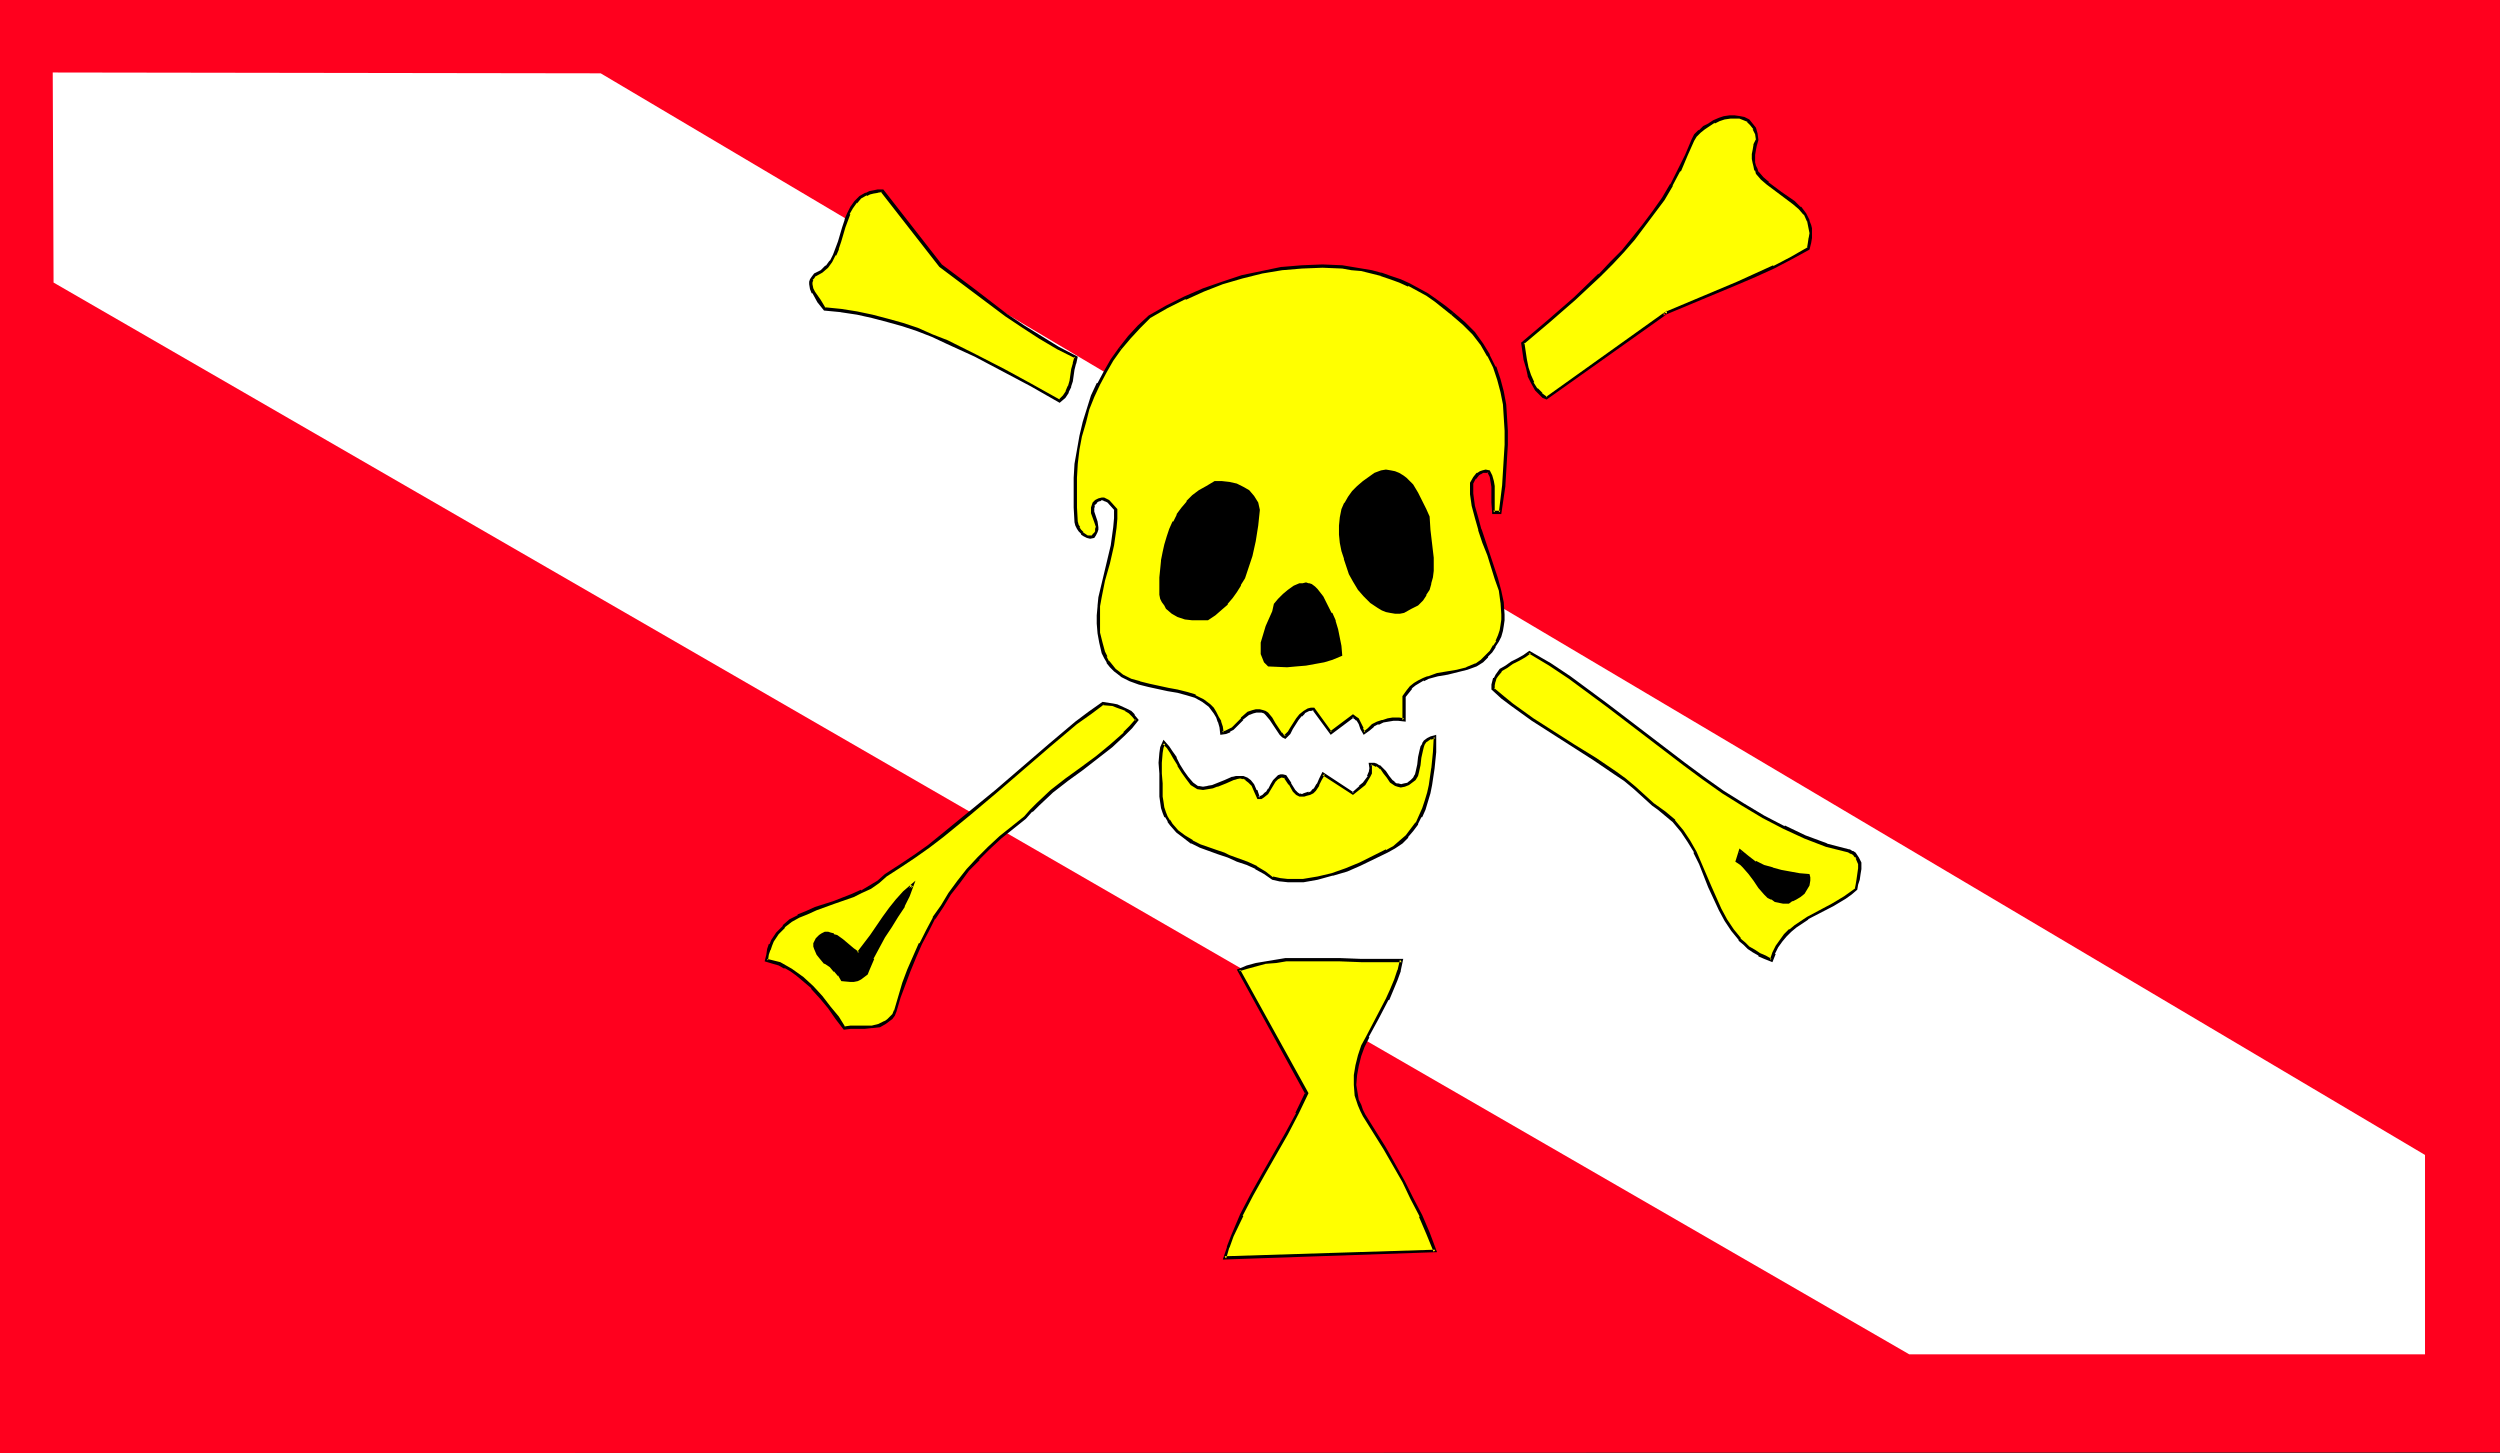 <?xml version="1.0" encoding="UTF-8" standalone="no"?>
<svg
   version="1.0"
   width="129.724mm"
   height="75.404mm"
   id="svg27"
   sodipodi:docname="Flag - Pirate 2.wmf"
   xmlns:inkscape="http://www.inkscape.org/namespaces/inkscape"
   xmlns:sodipodi="http://sodipodi.sourceforge.net/DTD/sodipodi-0.dtd"
   xmlns="http://www.w3.org/2000/svg"
   xmlns:svg="http://www.w3.org/2000/svg">
  <rect width="100%" height="100%" fill="#333333" stroke="none"/>
  <sodipodi:namedview
     id="namedview27"
     pagecolor="#ffffff"
     bordercolor="#000000"
     borderopacity="0.25"
     inkscape:showpageshadow="2"
     inkscape:pageopacity="0.0"
     inkscape:pagecheckerboard="0"
     inkscape:deskcolor="#d1d1d1"
     inkscape:document-units="mm" />
  <defs
     id="defs1">
    <pattern
       id="WMFhbasepattern"
       patternUnits="userSpaceOnUse"
       width="6"
       height="6"
       x="0"
       y="0" />
  </defs>
  <path
     style="fill:#ff001e;fill-opacity:1;fill-rule:evenodd;stroke:none"
     d="M 0,284.99 V 282.082 0 h 490.294 v 284.829 z"
     id="path1" />
  <path
     style="fill:#ffffff;fill-opacity:1;fill-rule:evenodd;stroke:none"
     d="M 10.342,14.217 117.806,14.379 475.588,226.506 v 39.097 H 374.427 L 10.504,55.415 Z"
     id="path2" />
  <path
     style="fill:#ffff00;fill-opacity:1;fill-rule:evenodd;stroke:none"
     d="m 344.692,27.465 -0.485,0.969 -0.162,0.969 -0.162,0.969 v 0.808 0.646 l 0.323,0.808 0.162,0.646 0.323,0.646 0.97,0.969 0.97,1.131 1.293,0.969 1.293,0.808 2.586,1.939 1.131,0.969 0.97,1.292 0.646,1.292 0.323,0.808 0.162,0.808 v 0.808 0.969 l -0.162,0.969 -0.323,1.131 -3.232,1.939 -3.555,1.616 -3.394,1.616 -3.555,1.454 -14.221,6.139 v -0.162 l -23.27,16.641 -0.485,-0.323 -0.646,-0.323 -0.97,-1.131 -0.646,-1.292 -0.646,-1.292 -0.485,-1.616 -0.323,-1.616 -0.485,-3.07 5.171,-4.362 5.01,-4.524 4.848,-4.524 2.262,-2.262 2.262,-2.423 2.101,-2.423 2.101,-2.585 1.939,-2.585 1.778,-2.747 1.616,-2.747 1.616,-2.747 1.293,-2.908 1.293,-3.07 0.646,-0.969 0.808,-0.646 0.808,-0.808 0.97,-0.646 0.97,-0.485 0.97,-0.485 1.131,-0.323 0.97,-0.162 h 0.97 0.97 l 0.97,0.323 0.808,0.485 0.646,0.646 0.485,0.808 0.323,0.969 z"
     id="path3" />
  <path
     style="fill:#000000;fill-opacity:1;fill-rule:evenodd;stroke:none"
     d="m 344.369,27.465 v -0.162 l -0.485,0.969 v 0.162 l -0.162,0.969 -0.162,0.808 v 0.162 0.808 l 0.162,0.808 0.162,0.646 v 0 l 0.162,0.808 h 0.162 l 0.162,0.646 0.97,1.131 v 0 l 1.131,0.969 v 0 l 1.293,0.969 1.293,0.969 2.586,1.939 1.131,0.969 v 0 l 0.97,1.131 v -0.162 l 0.646,1.454 v -0.162 l 0.162,0.808 0.162,0.808 v 0 l 0.162,0.808 -0.162,0.969 v -0.162 l -0.162,1.131 -0.162,0.969 0.162,-0.162 -3.394,1.939 -3.394,1.777 v -0.162 l -3.555,1.616 -3.555,1.616 -14.221,5.978 0.485,0.323 v -0.646 l -23.755,16.964 h 0.323 l -0.485,-0.323 -0.646,-0.485 h 0.162 l -0.97,-0.969 v 0.162 l -0.808,-1.292 h 0.162 l -0.646,-1.454 v 0 l -0.485,-1.454 -0.323,-1.616 -0.485,-3.231 -0.162,0.323 5.171,-4.362 5.01,-4.362 4.848,-4.524 0.162,-0.162 2.262,-2.262 2.262,-2.423 2.101,-2.423 1.939,-2.585 1.939,-2.585 1.939,-2.585 1.616,-2.747 v -0.162 l 1.454,-2.747 h 0.162 l 1.293,-3.07 1.293,-2.908 v 0 l 0.485,-0.808 v 0 l 0.808,-0.808 v 0 l 0.808,-0.646 0.97,-0.646 v 0 l 0.97,-0.646 v 0.162 l 0.97,-0.485 v 0 l 0.97,-0.323 1.131,-0.162 h -0.162 0.97 v 0 h 0.97 l 0.808,0.323 v 0 l 0.808,0.323 h -0.162 l 0.646,0.646 v 0 l 0.646,0.808 h -0.162 l 0.485,0.969 v 0 l 0.162,1.131 h 0.485 l -0.162,-1.292 -0.323,-1.131 -0.646,-0.808 -0.646,-0.808 -0.97,-0.485 -0.808,-0.162 -1.131,-0.162 h -0.97 v 0 l -1.131,0.162 -0.97,0.323 v 0 l -1.131,0.485 v 0 l -0.97,0.646 v 0 l -0.97,0.485 -0.808,0.808 h -0.162 l -0.808,0.808 v 0 l -0.485,0.969 -1.293,3.07 -1.454,2.908 v 0 l -1.454,2.908 V 36.028 l -1.616,2.747 -1.939,2.747 -1.939,2.585 -1.939,2.423 -2.101,2.585 -2.262,2.262 -2.262,2.423 v -0.162 l -4.848,4.685 -5.01,4.362 -5.333,4.524 0.485,3.393 0.485,1.616 0.323,1.454 v 0.162 l 0.646,1.292 v 0 l 0.808,1.454 0.97,0.969 v 0 l 0.485,0.485 0.808,0.323 23.432,-16.641 -0.485,-0.323 v 0.485 l 14.706,-6.139 3.394,-1.454 3.555,-1.616 v 0 l 3.394,-1.777 3.555,-1.939 0.323,-1.292 0.162,-0.969 v 0 -0.969 -0.808 -0.162 l -0.162,-0.646 -0.323,-0.808 v -0.162 l -0.646,-1.292 -0.97,-1.292 h -0.162 l -1.131,-1.131 -2.586,-1.777 -1.293,-0.969 -1.293,-0.969 h 0.162 l -1.131,-0.969 v 0 l -0.97,-1.131 v 0.162 l -0.162,-0.646 v 0 l -0.323,-0.646 v 0 l -0.162,-0.646 v -0.808 0.162 -0.808 0 l 0.162,-0.969 0.162,-0.808 v 0 l 0.323,-1.131 z"
     id="path4" />
  <path
     style="fill:#ffff00;fill-opacity:1;fill-rule:evenodd;stroke:none"
     d="m 184.547,52.022 6.302,5.008 6.464,4.847 3.394,2.262 3.394,2.1 3.394,1.939 3.555,1.939 -0.323,1.131 -0.323,1.131 -0.323,2.262 -0.323,1.131 -0.485,0.969 -0.646,1.131 -0.808,0.808 -5.494,-3.07 -5.494,-3.07 -5.494,-2.908 -5.656,-2.585 -2.909,-1.131 -2.909,-1.292 -2.747,-0.969 -3.07,-0.808 -2.909,-0.808 -3.07,-0.646 -3.07,-0.485 -3.232,-0.323 -0.485,-0.808 -0.646,-0.808 -1.131,-1.616 -0.323,-0.808 -0.162,-0.808 v -0.485 l 0.162,-0.323 0.162,-0.485 0.485,-0.485 1.293,-0.808 0.97,-0.808 0.97,-1.131 0.646,-1.131 0.485,-1.292 0.485,-1.454 0.808,-2.747 0.485,-1.454 0.485,-1.292 0.485,-1.131 0.808,-1.131 0.97,-0.808 1.131,-0.646 0.646,-0.323 0.808,-0.162 0.808,-0.162 h 0.97 z"
     id="path5" />
  <path
     style="fill:#000000;fill-opacity:1;fill-rule:evenodd;stroke:none"
     d="m 184.224,52.345 6.464,4.847 6.464,4.847 3.394,2.262 3.232,2.1 3.555,2.1 v 0 l 3.555,1.777 -0.162,-0.323 -0.323,1.131 v 0.162 l -0.323,1.131 -0.323,2.262 -0.323,1.131 v -0.162 l -0.485,1.131 0.162,-0.162 -0.646,0.969 v 0 l -0.808,0.808 h 0.162 l -5.494,-3.07 -5.333,-2.908 -5.656,-2.908 v 0 l -5.494,-2.747 -2.909,-1.131 -2.909,-1.292 -2.909,-0.969 v 0 l -2.909,-0.808 -3.07,-0.808 -3.07,-0.646 -3.07,-0.485 v 0 l -3.232,-0.323 0.162,0.162 -0.485,-0.808 -0.485,-0.808 -1.131,-1.616 v 0 l -0.323,-0.646 v 0 l -0.162,-0.808 v 0 -0.323 l 0.162,-0.485 h -0.162 l 0.323,-0.323 v 0 l 0.323,-0.485 -0.162,0.162 1.454,-0.808 1.131,-0.969 v 0 l 0.808,-1.131 0.646,-1.292 h 0.162 l 0.485,-1.131 v -0.162 l 0.485,-1.454 0.808,-2.747 0.485,-1.292 v 0 l 0.485,-1.292 h -0.162 l 0.646,-1.131 v 0 l 0.808,-1.131 v 0.162 l 0.808,-0.969 1.131,-0.646 v 0.162 l 0.646,-0.323 v 0 l 0.646,-0.162 0.97,-0.162 h -0.162 l 0.97,-0.162 h -0.323 l 11.474,14.702 0.485,-0.485 -11.474,-14.702 h -1.131 v 0 l -0.808,0.162 -0.808,0.162 -0.646,0.323 h -0.162 l -1.131,0.646 -0.97,0.969 -0.808,1.131 v 0 l -0.646,1.292 v 0 l -0.485,1.131 v 0.162 l -0.485,1.454 -0.808,2.747 -0.485,1.292 v 0 l -0.485,1.292 v 0 l -0.646,1.292 v -0.162 l -0.808,1.131 v -0.162 l -0.97,0.969 v 0 l -1.293,0.646 -0.485,0.646 v 0 l -0.323,0.485 -0.162,0.485 v 0.485 l 0.162,0.969 0.323,0.808 h 0.162 l 0.97,1.777 0.646,0.808 0.646,0.808 3.394,0.323 h -0.162 l 3.232,0.485 2.909,0.646 3.07,0.808 2.909,0.808 v 0 l 2.909,0.969 2.909,1.131 2.747,1.292 5.656,2.585 v 0 l 5.494,2.908 5.494,2.908 5.656,3.231 1.131,-0.969 0.646,-0.969 V 76.902 l 0.485,-0.969 v -0.162 l 0.323,-0.969 0.323,-2.262 0.323,-1.292 v 0.162 l 0.323,-1.454 -3.717,-1.939 v 0 l -3.394,-2.1 -3.394,-2.1 -3.394,-2.262 -6.302,-4.847 -6.464,-4.847 v 0 z"
     id="path6" />
  <path
     style="fill:#ffff00;fill-opacity:1;fill-rule:evenodd;stroke:none"
     d="m 284.739,61.554 1.293,0.808 0.97,0.969 2.101,2.1 1.454,2.1 1.454,2.1 1.131,2.423 0.808,2.262 0.646,2.423 0.485,2.585 0.162,2.585 0.162,2.585 v 2.747 l -0.162,2.585 -0.323,5.331 -0.646,5.331 h -1.454 v -1.939 -0.969 -1.131 -0.969 l -0.162,-0.969 -0.323,-1.131 -0.323,-0.808 -0.646,-0.162 -0.485,0.162 -0.485,0.162 -0.485,0.323 -0.808,0.646 -0.485,0.969 v 2.262 l 0.323,2.262 0.646,2.423 0.646,2.262 0.808,2.423 0.808,2.423 1.616,4.847 0.646,2.262 0.485,2.262 0.162,2.423 v 0.969 l -0.162,1.131 -0.162,1.131 -0.323,0.969 -0.485,1.131 -0.485,0.969 -0.808,0.969 -0.646,0.808 -1.131,0.969 -0.97,0.808 -1.939,0.808 -1.939,0.485 -1.939,0.323 -1.778,0.323 -1.939,0.646 -0.808,0.323 -0.97,0.323 -0.808,0.646 -0.808,0.646 -0.646,0.808 -0.646,0.808 v 4.685 l -1.131,-0.162 h -1.131 l -0.97,0.162 -0.97,0.323 -0.97,0.323 -0.97,0.485 -0.808,0.646 -0.808,0.808 -0.485,-0.969 -0.323,-0.808 -0.646,-0.969 -0.323,-0.323 -0.485,-0.323 -4.363,3.393 -3.394,-4.847 -0.485,0.162 -0.485,0.162 -0.808,0.323 -0.808,0.646 -0.485,0.808 -1.131,1.777 -0.646,0.969 -0.646,0.808 -0.485,-0.323 -0.323,-0.323 -0.808,-0.969 -0.323,-0.485 -0.323,-0.485 -0.646,-0.969 -0.646,-0.969 -0.485,-0.323 -0.485,-0.323 h -0.646 -0.485 l -0.808,0.162 -0.646,0.323 -1.454,1.131 -1.131,1.292 -0.646,0.485 -0.646,0.485 -0.646,0.323 -0.808,0.162 -0.162,-1.292 -0.323,-0.969 -0.323,-0.969 -0.485,-0.808 -0.485,-0.808 -0.646,-0.485 -0.646,-0.646 -0.646,-0.485 -1.454,-0.808 -1.778,-0.485 -1.778,-0.485 -1.778,-0.323 -3.878,-0.808 -1.778,-0.485 -1.778,-0.485 -1.616,-0.969 -0.808,-0.485 -0.646,-0.646 -0.646,-0.808 -0.646,-0.646 -0.485,-0.969 -0.485,-0.969 -0.485,-1.939 -0.485,-1.777 v -1.939 -1.616 -1.777 l 0.323,-1.777 0.808,-3.393 0.808,-3.393 0.808,-3.393 0.485,-3.393 0.162,-1.777 v -1.777 l -1.454,-1.616 -0.323,-0.323 -0.485,-0.162 h -0.485 l -0.646,0.162 -0.485,0.323 -0.323,0.485 -0.162,0.323 -0.162,0.485 v 0.808 l 0.646,1.939 0.323,0.969 -0.162,0.485 -0.162,0.323 -0.162,0.485 -0.323,0.485 -0.646,0.162 -0.646,-0.162 -0.485,-0.162 -0.485,-0.485 -0.323,-0.485 -0.323,-0.485 -0.323,-0.646 -0.162,-0.485 -0.162,-2.908 V 96.612 93.704 l 0.162,-2.747 0.323,-2.747 0.485,-2.747 0.808,-2.585 0.808,-2.585 0.808,-2.585 1.131,-2.423 1.293,-2.423 1.454,-2.262 1.616,-2.262 1.616,-2.262 1.939,-1.939 2.101,-2.1 3.394,-1.777 3.555,-1.777 3.717,-1.616 3.717,-1.454 3.717,-1.131 3.878,-0.808 4.04,-0.808 3.878,-0.323 4.04,-0.162 3.878,0.162 1.939,0.323 1.939,0.323 1.939,0.323 1.778,0.485 1.939,0.646 1.778,0.646 1.778,0.808 1.778,0.808 1.778,1.131 1.616,1.131 1.778,1.131 z"
     id="path7" />
  <path
     style="fill:#000000;fill-opacity:1;fill-rule:evenodd;stroke:none"
     d="m 284.577,61.716 1.131,0.969 1.131,0.969 v 0 l 1.939,1.939 v 0 l 1.616,2.1 1.293,2.262 v -0.162 l 1.131,2.262 v 0 l 0.808,2.423 v 0 l 0.646,2.423 0.485,2.423 v 0 l 0.162,2.585 0.162,2.585 v 2.747 l -0.162,2.585 -0.323,5.331 v 0 l -0.646,5.331 0.323,-0.323 h -1.454 l 0.323,0.323 v -1.939 -0.969 -1.131 -0.969 -0.162 l -0.162,-0.969 -0.323,-1.131 -0.485,-0.969 -0.808,-0.162 -0.646,0.162 -0.485,0.162 -0.485,0.323 h -0.162 l -0.646,0.808 -0.646,1.131 v 2.262 l 0.323,2.262 0.646,2.423 0.646,2.262 v 0.162 l 0.808,2.423 0.97,2.423 1.454,4.685 v 0 l 0.808,2.262 0.323,2.423 v -0.162 l 0.162,2.423 v 0.969 0 l -0.162,1.131 -0.162,0.969 v 0 l -0.323,0.969 -0.485,1.131 h 0.162 l -0.646,0.969 v -0.162 l -0.646,1.131 -0.808,0.808 v 0 l -0.97,0.969 -1.131,0.808 0.162,-0.162 -1.939,0.808 h 0.162 l -1.939,0.485 -1.939,0.323 -1.939,0.323 -1.778,0.646 h -0.162 l -0.808,0.323 v 0 l -0.97,0.485 v 0 l -0.808,0.485 -0.808,0.646 -0.646,0.808 -0.808,1.131 v 4.685 l 0.323,-0.323 -0.97,-0.162 h -1.293 l -0.97,0.162 -0.97,0.323 h -0.162 l -0.97,0.323 v 0 l -0.97,0.485 -0.808,0.808 -0.808,0.646 0.323,0.162 -0.485,-0.808 h 0.162 l -0.485,-0.969 v 0 l -0.485,-0.969 -0.485,-0.323 -0.646,-0.485 -4.525,3.393 h 0.323 l -3.394,-4.685 h -0.646 l -0.646,0.162 -0.808,0.485 -0.808,0.646 -0.646,0.808 -1.131,1.777 -0.485,0.808 -0.808,0.808 h 0.485 l -0.485,-0.162 v 0 l -0.323,-0.485 v 0.162 l -0.646,-0.969 -0.323,-0.485 -0.323,-0.485 -0.646,-1.131 -0.808,-0.969 -0.485,-0.323 v 0 l -0.485,-0.162 -0.646,-0.162 h -0.808 l -0.646,0.162 v 0 l -0.97,0.323 -1.293,1.131 v 0.162 l -1.293,1.292 0.162,-0.162 -0.646,0.646 -0.646,0.323 v 0 l -0.646,0.323 v 0 l -0.646,0.162 0.323,0.162 -0.162,-1.131 -0.323,-0.969 v -0.162 l -0.485,-0.808 v 0 l -0.485,-0.969 -0.485,-0.808 -0.485,-0.485 -0.162,-0.162 -0.646,-0.485 -0.646,-0.485 v 0 l -1.616,-0.808 v -0.162 l -1.616,-0.485 v 0 l -1.939,-0.485 -1.778,-0.323 -3.717,-0.808 -1.939,-0.485 h 0.162 l -1.778,-0.485 v 0 l -1.616,-0.808 v 0 l -0.808,-0.646 -0.646,-0.485 v 0 l -0.646,-0.808 -0.646,-0.808 v 0.162 l -0.485,-0.969 h 0.162 l -0.485,-0.969 v 0 l -0.485,-1.777 -0.485,-1.939 v 0.162 -1.939 -1.616 -1.777 0 l 0.323,-1.777 0.646,-3.231 0.97,-3.393 0.808,-3.554 0.485,-3.393 0.162,-1.777 v -1.939 l -1.454,-1.616 -0.162,-0.162 -0.323,-0.162 -0.646,-0.323 h -0.485 l -0.646,0.162 -0.646,0.323 -0.485,0.485 -0.162,0.485 -0.162,0.485 v 1.131 l 0.646,1.777 v 0 l 0.323,0.969 v -0.162 l -0.162,0.485 v 0.485 0 l -0.323,0.485 v -0.162 l -0.323,0.485 h 0.162 -0.646 0.162 -0.485 v 0 l -0.485,-0.323 v 0 l -0.485,-0.323 h 0.162 l -0.485,-0.485 v 0 l -0.323,-0.485 h 0.162 l -0.323,-0.485 -0.162,-0.646 v 0.162 l -0.162,-2.908 V 96.612 93.704 l 0.162,-2.747 v 0 l 0.323,-2.747 0.485,-2.585 0.808,-2.747 0.646,-2.585 v 0 l 0.97,-2.423 1.131,-2.423 v 0 l 1.293,-2.423 v 0 l 1.293,-2.262 1.616,-2.262 -0.485,-0.323 -1.616,2.262 -1.293,2.262 v 0 l -1.293,2.423 h -0.162 l -1.131,2.423 -0.808,2.585 v 0 l -0.808,2.585 -0.646,2.747 -0.485,2.747 -0.485,2.747 v 0 l -0.162,2.747 v 2.908 2.908 l 0.162,2.908 0.162,0.646 0.323,0.646 v 0 l 0.323,0.485 0.485,0.485 v 0.162 l 0.485,0.323 0.646,0.323 0.646,0.162 0.808,-0.162 0.323,-0.485 0.323,-0.646 0.162,-0.485 v -0.485 l -0.162,-1.131 v 0 l -0.646,-1.939 v 0.162 -0.808 0 l 0.162,-0.485 -0.162,0.162 0.162,-0.485 v 0.162 l 0.485,-0.485 h -0.162 l 0.646,-0.323 -0.162,0.162 0.646,-0.323 h -0.323 l 0.646,0.162 h -0.162 l 0.485,0.162 v 0 l 0.323,0.162 v 0 l 1.454,1.616 -0.162,-0.162 v 1.777 -0.162 l -0.162,1.777 -0.485,3.554 -0.808,3.393 -0.808,3.393 -0.808,3.393 -0.162,1.616 v 0.162 l -0.162,1.777 v 1.616 l 0.162,1.939 v 0 l 0.323,1.777 0.485,2.1 0.485,0.969 v 0 l 0.485,0.808 v 0.162 l 0.646,0.808 0.646,0.646 0.162,0.162 0.646,0.485 0.808,0.646 v 0 l 1.616,0.808 v 0 l 1.778,0.646 v 0 l 1.939,0.485 3.717,0.808 1.939,0.323 1.778,0.485 v 0 l 1.616,0.485 v 0 l 1.454,0.808 v 0 l 0.646,0.485 0.646,0.485 v 0 l 0.485,0.646 0.485,0.646 v 0 l 0.485,0.808 v 0 l 0.323,0.969 v -0.162 l 0.323,1.131 0.162,1.454 1.131,-0.162 0.808,-0.323 v -0.162 l 0.646,-0.323 0.646,-0.646 v 0 l 1.293,-1.292 h -0.162 l 1.454,-1.131 -0.162,0.162 0.808,-0.323 v 0 l 0.646,-0.162 v 0 h 0.485 v 0 h 0.485 v 0 l 0.485,0.162 v 0 l 0.323,0.323 v 0 l 0.808,0.969 0.646,0.969 0.323,0.485 0.323,0.485 0.646,0.969 0.485,0.485 0.646,0.323 0.97,-0.969 0.485,-0.969 1.131,-1.777 0.646,-0.808 v 0.162 l 0.646,-0.646 h -0.162 l 0.97,-0.485 h -0.162 0.485 l 0.646,-0.162 h -0.323 l 3.555,4.847 4.525,-3.393 h -0.323 l 0.485,0.323 v 0 l 0.323,0.323 v -0.162 l 0.485,0.808 v 0 l 0.323,0.969 v 0 l 0.646,1.131 1.131,-0.808 0.97,-0.808 h -0.162 l 0.97,-0.485 v 0.162 l 0.97,-0.485 v 0 l 0.97,-0.162 0.97,-0.162 h -0.162 1.131 v 0 l 1.454,0.162 v -5.008 0.162 l 0.646,-0.808 0.646,-0.808 h -0.162 l 0.808,-0.646 0.808,-0.485 v 0 l 0.808,-0.485 v 0.162 l 0.97,-0.485 v 0 l 1.778,-0.485 1.939,-0.323 1.939,-0.485 1.939,-0.485 v 0 l 1.778,-0.646 1.293,-0.808 0.97,-0.969 v -0.162 l 0.808,-0.808 0.646,-0.969 v -0.162 l 0.646,-0.969 v 0 l 0.485,-0.969 0.323,-1.131 v 0 l 0.162,-0.969 0.162,-1.131 v -0.162 -0.969 l -0.162,-2.423 v 0 l -0.485,-2.262 -0.646,-2.423 v 0 l -1.616,-4.847 -0.808,-2.423 -0.808,-2.423 v 0.162 l -0.646,-2.423 -0.646,-2.262 -0.323,-2.423 v 0.162 -2.262 0.162 l 0.485,-0.969 v 0.162 l 0.646,-0.808 v 0 l 0.485,-0.323 -0.162,0.162 0.485,-0.323 v 0 h 0.485 v 0 h 0.646 l -0.323,-0.162 0.485,0.969 v 0 l 0.162,0.969 0.162,0.969 v 0 0.969 1.131 0.969 l 0.162,2.262 h 1.778 l 0.808,-5.493 v -0.162 l 0.323,-5.331 0.162,-2.585 v -2.747 l -0.162,-2.585 -0.162,-2.585 v 0 l -0.485,-2.585 -0.646,-2.423 v 0 l -0.808,-2.423 h -0.162 l -1.131,-2.262 v -0.162 l -1.293,-2.1 -1.616,-2.262 v 0 l -1.939,-1.939 v 0 l -1.131,-0.969 -1.131,-0.969 z"
     id="path8" />
  <path
     style="fill:#000000;fill-opacity:1;fill-rule:evenodd;stroke:none"
     d="m 219.937,68.501 1.778,-2.1 1.939,-2.1 v 0 l 1.939,-1.939 v 0 l 3.394,-1.939 3.555,-1.777 v 0.162 l 3.555,-1.616 3.717,-1.454 v 0 l 3.878,-1.131 3.878,-0.969 3.878,-0.646 v 0 l 3.878,-0.323 4.04,-0.162 3.878,0.162 v 0 l 1.778,0.323 1.939,0.162 1.939,0.485 1.939,0.485 h -0.162 l 1.939,0.646 1.778,0.646 1.778,0.808 v -0.162 l 1.778,0.969 v 0 l 1.778,0.969 1.616,1.131 1.616,1.292 1.616,1.292 0.485,-0.485 -1.616,-1.292 -1.778,-1.292 -1.616,-1.131 -1.778,-0.969 v 0 l -1.778,-0.969 v 0 l -1.778,-0.808 -1.939,-0.646 -1.778,-0.646 h -0.162 l -1.778,-0.485 -1.939,-0.323 -1.939,-0.323 -1.939,-0.323 v 0 l -3.878,-0.162 -4.04,0.162 -3.878,0.323 h -0.162 l -3.878,0.808 -3.878,0.808 -3.878,1.292 v 0 l -3.717,1.292 -3.717,1.616 v 0 l -3.555,1.777 -3.394,1.939 -2.101,1.939 v 0 l -1.939,2.1 -1.778,2.262 z"
     id="path9" />
  <path
     style="fill:#000000;fill-opacity:1;fill-rule:evenodd;stroke:none"
     d="m 280.052,101.297 0.162,2.585 0.323,2.747 0.323,2.747 v 2.585 l -0.162,1.292 -0.323,1.131 -0.323,1.131 -0.485,1.131 -0.808,0.969 -0.808,0.808 -1.293,0.808 -1.293,0.646 -0.97,0.162 h -0.808 l -0.808,-0.162 -0.97,-0.162 -0.646,-0.323 -0.808,-0.323 -1.293,-0.969 -1.293,-1.292 -1.131,-1.454 -0.97,-1.454 -0.808,-1.454 -0.485,-1.454 -0.485,-1.454 -0.485,-1.454 -0.323,-1.616 -0.162,-1.616 v -1.616 l 0.162,-1.616 0.323,-1.616 0.485,-1.131 0.808,-1.292 0.808,-0.969 0.97,-1.131 0.97,-0.969 1.131,-0.808 1.131,-0.646 1.131,-0.485 0.97,-0.162 0.97,0.162 0.808,0.162 0.808,0.323 0.646,0.485 0.646,0.485 1.131,1.292 1.131,1.454 0.646,1.616 0.808,1.454 z"
     id="path10" />
  <path
     style="fill:#000000;fill-opacity:1;fill-rule:evenodd;stroke:none"
     d="m 279.729,101.459 v -0.162 l 0.162,2.585 v 0.162 l 0.323,2.747 v -0.162 l 0.323,2.747 v 2.585 l -0.162,1.292 v -0.162 l -0.162,1.292 v -0.162 l -0.485,1.131 h 0.162 l -0.646,1.131 v -0.162 l -0.646,1.131 v -0.162 l -0.97,0.808 -1.131,0.808 h 0.162 l -1.454,0.808 0.162,-0.162 -0.97,0.162 v 0 h -0.808 v 0 h -0.808 l -0.808,-0.323 v 0 l -0.646,-0.162 v 0 l -0.808,-0.485 v 0 l -1.293,-0.969 v 0 l -1.293,-1.292 v 0.162 l -1.131,-1.454 -0.97,-1.454 v 0 l -0.808,-1.454 h 0.162 l -0.485,-1.454 -0.485,-1.454 v 0.162 l -0.485,-1.616 -0.323,-1.616 -0.162,-1.616 v 0.162 -1.616 0 l 0.162,-1.616 0.323,-1.616 v 0.162 l 0.485,-1.292 v 0.162 l 0.646,-1.131 0.808,-1.131 0.97,-1.131 v 0.162 l 1.131,-0.969 0.97,-0.808 1.131,-0.808 v 0 l 1.131,-0.485 h -0.162 0.97 0.97 -0.162 l 0.97,0.323 h -0.162 l 0.808,0.162 h -0.162 l 0.808,0.485 0.646,0.485 v 0 l 1.131,1.292 0.97,1.454 v -0.162 l 0.808,1.616 v 0 l 0.646,1.616 0.646,1.454 0.646,-0.162 -0.646,-1.454 -0.808,-1.616 v 0 l -0.808,-1.616 v 0 l -0.97,-1.616 -1.293,-1.292 -0.646,-0.485 -0.808,-0.485 -0.808,-0.323 -0.808,-0.162 v 0 l -0.97,-0.162 -0.97,0.162 -1.293,0.485 -1.131,0.808 -1.131,0.808 -1.131,0.969 v 0 l -0.97,0.969 -0.808,1.131 -0.646,1.131 -0.162,0.162 -0.485,1.131 v 0 l -0.323,1.616 -0.162,1.616 v 0.162 1.616 0 l 0.162,1.616 0.323,1.616 0.485,1.454 v 0.162 l 0.485,1.454 0.485,1.454 v 0 l 0.808,1.454 v 0 l 0.97,1.616 1.131,1.292 v 0 l 1.293,1.292 v 0 l 1.454,0.969 v 0 l 0.808,0.485 v 0 l 0.808,0.323 0.808,0.162 0.97,0.162 h 0.808 0.162 l 0.808,-0.162 1.454,-0.808 v 0 l 1.293,-0.646 0.97,-0.969 0.646,-0.969 v -0.162 l 0.646,-0.969 0.323,-1.131 v -0.162 l 0.323,-1.131 v 0 l 0.162,-1.292 v -2.585 l -0.323,-2.747 v 0 l -0.323,-2.747 v 0 l -0.162,-2.585 z"
     id="path11" />
  <path
     style="fill:#000000;fill-opacity:1;fill-rule:evenodd;stroke:none"
     d="m 246.763,100.005 -0.323,2.908 -0.485,3.07 -0.646,3.07 -0.97,2.747 -0.485,1.454 -0.646,1.292 -0.808,1.292 -0.808,1.292 -0.97,1.131 -1.131,1.131 -1.293,0.969 -1.454,0.969 -1.454,0.162 -1.454,-0.162 -1.293,-0.162 -1.454,-0.485 -1.131,-0.646 -0.97,-0.808 -0.485,-0.646 -0.323,-0.646 -0.323,-0.646 -0.162,-0.646 v -3.393 l 0.323,-3.231 0.323,-1.616 0.323,-1.616 0.485,-1.616 0.485,-1.454 0.646,-1.292 0.808,-1.454 0.808,-1.292 1.131,-1.131 0.97,-1.131 1.293,-0.969 1.454,-0.969 1.454,-0.808 1.454,-0.162 1.454,0.323 1.293,0.162 1.293,0.646 1.131,0.808 0.808,0.969 0.808,1.131 z"
     id="path12" />
  <path
     style="fill:#000000;fill-opacity:1;fill-rule:evenodd;stroke:none"
     d="m 246.44,100.167 v -0.323 l -0.323,3.07 -0.485,3.07 -0.646,2.908 v 0 l -0.808,2.908 -0.646,1.292 h 0.162 l -0.808,1.454 v -0.162 l -0.808,1.292 -0.808,1.292 -0.97,1.131 v 0 l -0.97,0.969 -1.293,1.131 -1.454,0.808 h 0.162 l -1.454,0.162 -1.454,-0.162 h 0.162 l -1.454,-0.162 v 0 l -1.293,-0.485 v 0.162 l -1.131,-0.646 v 0 l -0.97,-0.969 v 0 l -0.323,-0.485 -0.485,-0.646 0.162,0.162 -0.323,-0.808 v 0.162 l -0.162,-0.808 v 0.162 -3.393 l 0.323,-3.231 v 0 l 0.323,-1.616 0.323,-1.616 0.485,-1.454 v 0 l 0.485,-1.454 0.646,-1.454 v 0 l 0.646,-1.292 v 0 l 0.97,-1.292 0.97,-1.131 v 0 l 1.131,-1.131 v 0 l 1.131,-0.969 1.454,-0.808 h -0.162 l 1.616,-0.808 h -0.162 l 1.454,-0.162 v 0 l 1.454,0.162 1.293,0.323 v 0 l 1.131,0.646 v 0 l 1.131,0.646 h -0.162 l 0.97,0.969 v 0 l 0.646,1.131 v 0 l 0.323,1.454 0.646,-0.162 -0.323,-1.454 -0.808,-1.292 -0.97,-1.131 -1.131,-0.646 v 0 l -1.293,-0.646 -1.454,-0.323 -1.454,-0.162 h -1.454 l -1.616,0.969 v 0 l -1.454,0.808 -1.293,0.969 v 0 l -1.131,1.131 v 0.162 l -0.97,1.131 -0.97,1.292 v 0.162 l -0.646,1.292 h -0.162 l -0.646,1.454 -0.485,1.454 v 0 l -0.485,1.616 -0.323,1.454 -0.323,1.616 v 0.162 l -0.323,3.231 v 3.393 l 0.162,0.808 0.323,0.646 v 0 l 0.485,0.646 0.323,0.646 1.131,0.969 1.131,0.646 v 0 l 1.454,0.485 1.454,0.162 v 0 h 1.454 1.616 l 1.454,-0.969 1.293,-1.131 1.131,-0.969 v -0.162 l 0.97,-1.131 0.808,-1.131 0.808,-1.292 v -0.162 l 0.808,-1.292 v 0 l 0.485,-1.454 0.97,-2.908 v 0 l 0.646,-2.908 0.485,-3.07 0.323,-3.07 z"
     id="path13" />
  <path
     style="fill:#000000;fill-opacity:1;fill-rule:evenodd;stroke:none"
     d="m 262.923,128.439 -1.778,0.646 -1.616,0.485 -1.778,0.323 -1.616,0.323 -1.939,0.162 -1.778,0.162 -3.717,-0.162 -0.485,-0.646 -0.323,-0.808 -0.323,-0.646 -0.162,-0.808 v -0.646 l 0.162,-0.808 0.323,-1.454 0.646,-1.616 0.646,-1.454 0.485,-1.454 0.485,-1.454 0.808,-0.969 0.808,-0.808 0.97,-0.969 1.131,-0.646 1.131,-0.485 0.485,-0.162 h 0.646 l 0.485,0.162 0.485,0.162 0.485,0.323 0.646,0.485 0.97,1.454 0.97,1.616 0.808,1.454 0.646,1.616 0.485,1.616 0.323,1.616 0.323,1.777 z"
     id="path14" />
  <path
     style="fill:#000000;fill-opacity:1;fill-rule:evenodd;stroke:none"
     d="m 262.6,128.601 0.162,-0.485 -1.616,0.646 v 0 l -1.616,0.485 -1.778,0.323 -1.778,0.323 h 0.162 l -1.939,0.162 -1.778,0.162 -3.717,-0.162 0.323,0.162 -0.485,-0.646 v 0 l -0.485,-0.808 h 0.162 l -0.323,-0.646 v 0 l -0.162,-0.646 v 0 -0.646 l 0.162,-0.808 v 0 l 0.323,-1.454 v 0 l 0.646,-1.454 0.646,-1.454 0.485,-1.454 v -0.162 l 0.485,-1.454 -0.162,0.162 0.808,-0.808 v 0 l 0.97,-0.969 v 0 l 0.97,-0.808 0.97,-0.808 v 0.162 l 0.97,-0.485 v 0 l 0.646,-0.162 h 0.485 -0.162 l 0.646,0.162 h -0.162 l 0.646,0.162 h -0.162 l 0.485,0.323 0.646,0.485 -0.162,-0.162 1.131,1.616 0.808,1.454 v 0 l 0.808,1.454 v 0 l 0.646,1.616 v 0 l 0.485,1.454 0.323,1.616 0.323,1.777 0.162,1.777 h 0.646 l -0.162,-1.939 -0.323,-1.616 -0.323,-1.616 -0.485,-1.616 v -0.162 l -0.646,-1.454 h -0.162 l -0.808,-1.616 v 0 l -0.808,-1.616 -1.131,-1.454 -0.485,-0.485 -0.646,-0.485 -0.485,-0.162 h -0.162 l -0.485,-0.162 -0.646,0.162 h -0.646 v 0 l -1.131,0.485 -1.131,0.808 -0.97,0.808 v 0 l -0.97,0.969 v 0 l -0.808,0.969 -0.323,1.454 v 0 l -0.646,1.454 -0.646,1.454 -0.485,1.616 v 0 l -0.485,1.616 v 0.808 0.646 0.162 0.646 0 l 0.323,0.808 v 0 l 0.323,0.808 0.808,0.808 3.717,0.162 1.778,-0.162 1.939,-0.162 v 0 l 1.778,-0.323 1.778,-0.323 1.616,-0.485 v 0 l 1.939,-0.808 z"
     id="path15" />
  <path
     style="fill:#ffff00;fill-opacity:1;fill-rule:evenodd;stroke:none"
     d="m 362.63,166.89 0.646,0.323 0.485,0.323 0.323,0.323 0.162,0.485 0.485,0.969 v 0.969 l -0.162,1.131 -0.162,1.131 -0.162,0.969 -0.162,0.969 -1.131,0.808 -1.131,0.808 -2.424,1.292 -4.848,2.747 -2.424,1.454 -0.97,0.808 -0.97,0.969 -0.97,1.131 -0.646,1.131 -0.646,1.292 -0.485,1.454 -1.293,-0.646 -1.131,-0.485 -1.131,-0.646 -0.97,-0.808 -0.808,-0.808 -0.97,-0.808 -1.454,-1.777 -1.293,-1.939 -1.131,-2.1 -1.939,-4.362 -1.778,-4.524 -1.131,-2.262 -1.131,-2.262 -1.454,-1.939 -1.616,-1.939 -0.808,-0.969 -0.97,-0.808 -1.131,-0.808 -1.131,-0.646 -1.778,-1.777 -1.778,-1.616 -1.939,-1.454 -1.939,-1.454 -4.04,-2.747 -4.04,-2.423 -4.04,-2.585 -4.04,-2.747 -4.04,-2.747 -1.939,-1.616 -1.778,-1.454 v -0.808 l 0.162,-0.808 0.162,-0.646 0.323,-0.485 0.808,-0.969 1.131,-0.808 1.131,-0.646 1.293,-0.646 1.131,-0.646 0.97,-0.808 4.04,2.423 3.878,2.585 3.717,2.585 3.717,2.747 15.029,11.632 3.717,2.747 3.878,2.585 3.878,2.585 4.04,2.262 4.04,2.1 4.202,1.939 4.202,1.616 z"
     id="path16" />
  <path
     style="fill:#000000;fill-opacity:1;fill-rule:evenodd;stroke:none"
     d="m 362.63,167.214 h -0.162 l 0.646,0.323 -0.162,-0.162 0.485,0.323 v 0 l 0.323,0.485 v -0.162 l 0.323,0.323 h -0.162 l 0.485,1.131 v -0.162 0.969 0 l -0.162,1.131 -0.162,1.131 -0.162,0.969 -0.162,0.808 0.162,-0.162 -1.131,0.808 -1.131,0.808 v 0 l -2.424,1.454 -4.848,2.585 v 0 l -2.424,1.616 -0.97,0.808 h -0.162 l -0.97,0.969 v 0 l -0.808,1.131 -0.808,1.131 v 0 l -0.646,1.292 v 0 l -0.485,1.454 0.323,-0.162 -1.131,-0.646 -1.131,-0.485 v 0 l -0.97,-0.646 -1.131,-0.646 -0.808,-0.808 -0.97,-0.808 h 0.162 l -1.454,-1.777 -1.293,-1.939 v 0 l -1.131,-2.1 v 0 l -1.939,-4.362 -1.939,-4.524 -0.97,-2.262 v 0 l -1.293,-2.262 v 0 l -1.293,-1.939 -1.616,-1.939 v -0.162 l -0.97,-0.808 v 0 l -0.97,-0.808 -1.131,-0.808 -1.131,-0.808 -1.778,-1.616 -1.778,-1.616 -1.939,-1.616 -1.778,-1.292 -4.04,-2.747 -4.202,-2.585 -4.04,-2.585 -4.04,-2.585 -4.04,-2.908 -1.778,-1.454 -1.939,-1.616 0.162,0.323 v -0.808 0 l 0.162,-0.808 v 0.162 l 0.162,-0.646 v 0 l 0.323,-0.485 v 0 l 0.808,-0.969 h -0.162 l 1.131,-0.646 1.131,-0.808 v 0 l 1.293,-0.646 v 0 l 1.131,-0.646 1.131,-0.808 h -0.485 l 4.04,2.423 3.878,2.585 3.717,2.747 3.717,2.747 15.029,11.471 3.717,2.747 3.878,2.747 3.878,2.423 4.04,2.423 v 0 l 4.04,2.1 v 0 l 4.202,1.939 4.202,1.616 v 0 l 4.525,1.131 v -0.646 l -4.363,-1.131 h 0.162 l -4.363,-1.616 -4.04,-1.939 v 0.162 l -4.04,-2.1 v 0 l -4.04,-2.423 -3.878,-2.423 -3.878,-2.747 -3.717,-2.747 -15.029,-11.471 -3.717,-2.747 -3.717,-2.747 -3.878,-2.585 -4.202,-2.423 -1.131,0.808 -1.131,0.646 v 0 l -1.293,0.646 v 0 l -1.131,0.808 -1.131,0.646 -0.808,1.131 -0.323,0.646 h -0.162 l -0.162,0.646 -0.162,0.646 v 0.162 0.808 l 1.939,1.777 1.939,1.454 4.04,2.908 4.04,2.585 4.04,2.585 4.04,2.585 4.04,2.747 1.939,1.292 1.939,1.616 1.778,1.616 1.778,1.616 1.131,0.808 0.97,0.808 0.97,0.808 v 0 l 0.97,0.808 v 0 l 1.616,1.939 1.293,1.939 v 0 l 1.293,2.1 h -0.162 l 1.131,2.262 1.778,4.524 2.101,4.524 v 0 l 1.131,2.1 v 0 l 1.293,1.939 1.454,1.777 v 0.162 l 0.97,0.808 0.808,0.808 0.97,0.646 1.131,0.646 v 0.162 l 1.131,0.485 1.616,0.646 0.646,-1.616 h -0.162 l 0.646,-1.292 v 0 l 0.808,-1.131 0.808,-0.969 v 0 l 0.97,-0.969 v 0 l 0.97,-0.808 2.424,-1.616 H 354.55 l 5.01,-2.585 2.424,-1.454 v 0 l 1.131,-0.808 1.131,-0.969 0.162,-0.969 0.323,-0.969 0.162,-1.131 0.162,-0.969 v -0.162 -1.131 l -0.485,-0.969 v 0 l -0.323,-0.485 -0.323,-0.485 -0.485,-0.323 h -0.162 l -0.485,-0.323 h -0.162 z"
     id="path17" />
  <path
     style="fill:#ffff00;fill-opacity:1;fill-rule:evenodd;stroke:none"
     d="m 223.008,141.203 -1.131,1.292 -1.293,1.292 -2.586,2.585 -2.909,2.262 -2.909,2.1 -3.07,2.262 -2.747,2.262 -2.747,2.423 -1.293,1.292 -1.293,1.292 -2.424,1.939 -2.424,2.1 -2.262,2.1 -2.101,1.939 -1.939,2.262 -1.778,2.423 -1.778,2.262 -1.616,2.423 -1.454,2.423 -1.454,2.423 -1.293,2.585 -1.131,2.585 -1.131,2.585 -0.97,2.585 -0.97,2.585 -0.646,2.747 -0.485,0.808 -0.485,0.646 -0.485,0.485 -0.646,0.323 -1.131,0.646 -1.454,0.323 h -1.454 -2.747 l -1.131,0.162 -1.454,-1.939 -1.454,-2.1 -1.616,-2.1 -1.778,-1.939 -1.939,-1.777 -1.131,-0.808 -1.131,-0.646 -1.131,-0.646 -1.131,-0.646 -1.293,-0.323 -1.293,-0.323 0.162,-1.131 0.323,-0.969 0.323,-0.969 0.485,-0.808 0.97,-1.454 1.131,-1.292 1.293,-1.131 1.616,-0.969 1.616,-0.646 1.778,-0.808 3.555,-1.131 3.717,-1.454 1.778,-0.808 1.616,-0.808 1.616,-1.131 1.454,-1.131 2.747,-1.777 2.909,-1.939 2.747,-1.939 2.586,-2.1 5.333,-4.362 5.333,-4.524 5.333,-4.524 5.171,-4.524 5.171,-4.201 2.586,-2.1 2.747,-1.777 1.778,0.323 0.97,0.162 1.616,0.646 0.808,0.646 0.808,0.646 z"
     id="path18" />
  <path
     style="fill:#000000;fill-opacity:1;fill-rule:evenodd;stroke:none"
     d="m 222.685,141.364 v -0.323 l -1.131,1.292 -1.293,1.292 h 0.162 l -2.747,2.423 -2.747,2.262 -3.07,2.262 -2.909,2.1 -2.909,2.262 -2.747,2.585 v 0 l -1.293,1.292 v 0 l -1.131,1.292 v 0 l -2.424,1.939 -2.424,1.939 -2.262,2.1 -2.101,2.1 v 0 l -2.101,2.262 -1.778,2.262 -1.778,2.423 -1.454,2.423 -1.616,2.262 v 0.162 l -1.293,2.423 -1.293,2.585 h -0.162 l -1.131,2.585 -1.131,2.585 -0.97,2.585 -0.808,2.747 v 0 l -0.808,2.747 v -0.162 l -0.323,0.808 v 0 l -0.485,0.485 v 0 l -0.485,0.485 v 0 l -0.646,0.485 0.162,-0.162 -1.293,0.646 v 0 l -1.293,0.323 v 0 h -1.454 -2.747 l -1.131,0.162 0.162,0.162 -1.293,-2.1 -1.616,-1.939 -1.616,-2.1 -1.778,-1.939 v 0 l -1.939,-1.777 -1.131,-0.808 -1.131,-0.808 -1.131,-0.646 v 0 l -1.131,-0.646 -1.293,-0.323 v 0 l -1.293,-0.323 0.162,0.323 0.162,-1.131 0.323,-0.969 v 0.162 l 0.323,-0.969 v 0 l 0.323,-0.808 v 0 l 0.97,-1.454 1.293,-1.292 h -0.162 l 1.454,-1.131 1.454,-0.808 v 0 l 1.616,-0.646 1.778,-0.808 3.555,-1.292 3.717,-1.292 1.616,-0.808 v 0 l 1.778,-0.808 v 0 l 1.616,-1.131 1.454,-1.292 2.747,-1.777 2.909,-1.939 2.747,-1.939 2.747,-2.1 5.333,-4.362 5.171,-4.362 10.504,-9.047 5.171,-4.362 2.747,-1.939 2.586,-1.939 -0.323,0.162 1.939,0.162 0.808,0.323 v 0 l 1.778,0.646 h -0.162 l 0.808,0.485 v 0 l 0.646,0.646 v 0 l 0.646,0.808 0.646,-0.162 -0.808,-0.969 v -0.162 l -0.646,-0.646 -0.97,-0.485 -1.778,-0.808 -0.808,-0.162 -2.101,-0.323 -2.747,1.939 -2.586,1.939 -5.171,4.362 -10.504,9.047 -5.333,4.362 -5.333,4.362 -2.586,2.1 -2.747,1.939 -2.909,1.939 -2.747,1.777 -1.454,1.292 -1.616,0.969 v 0 l -1.616,0.969 v -0.162 l -1.778,0.808 -3.717,1.454 -3.555,1.131 -1.778,0.808 -1.616,0.646 v 0.162 l -1.616,0.808 -1.293,1.131 v 0.162 l -1.293,1.292 -0.97,1.454 v 0 l -0.323,0.808 h -0.162 l -0.323,0.969 v 0 l -0.162,1.131 -0.323,1.292 1.616,0.485 v 0 l 1.131,0.323 1.131,0.646 v -0.162 l 1.131,0.646 1.131,0.808 0.97,0.808 2.101,1.777 h -0.162 l 1.778,1.939 1.616,1.939 1.454,2.1 1.616,2.1 1.293,-0.162 h 2.747 l 1.454,-0.162 h 0.162 l 1.454,-0.162 1.131,-0.646 0.646,-0.485 0.646,-0.485 v 0 l 0.485,-0.646 0.323,-0.808 0.808,-2.747 v 0 l 0.97,-2.585 0.97,-2.585 1.131,-2.747 1.131,-2.585 v 0 l 1.293,-2.423 1.293,-2.585 v 0.162 l 1.616,-2.423 1.454,-2.423 1.778,-2.262 1.778,-2.423 2.101,-2.1 h -0.162 l 2.101,-2.1 2.262,-2.1 2.424,-1.939 2.424,-1.939 1.293,-1.454 v 0.162 l 1.293,-1.292 v 0 l 2.747,-2.585 2.909,-2.262 2.909,-2.1 2.909,-2.262 2.909,-2.262 2.586,-2.423 v 0 l 1.293,-1.292 1.293,-1.616 z"
     id="path19" />
  <path
     style="fill:#ffff00;fill-opacity:1;fill-rule:evenodd;stroke:none"
     d="m 281.507,144.595 -0.162,2.908 -0.323,3.231 -0.485,3.231 -0.323,1.616 -0.485,1.616 -0.485,1.454 -0.646,1.454 -0.808,1.454 -0.808,1.292 -1.131,1.131 -0.97,1.131 -1.454,0.969 -1.454,0.808 -5.171,2.585 -2.747,1.131 -2.747,0.808 -2.909,0.808 -2.909,0.485 h -1.454 -1.454 l -1.454,-0.162 -1.616,-0.323 -1.454,-1.131 -1.616,-0.969 -1.778,-0.808 -1.939,-0.646 -1.778,-0.808 -0.97,-0.323 -0.97,-0.323 -3.555,-1.292 -1.778,-0.808 -1.454,-0.969 -1.293,-1.131 -1.293,-1.292 -0.485,-0.646 -0.485,-0.808 -0.323,-0.969 -0.323,-0.969 -0.162,-0.969 -0.162,-1.131 v -2.585 -1.939 l -0.162,-2.1 0.162,-1.939 0.162,-1.131 0.323,-0.808 0.808,0.808 0.646,0.969 0.808,1.131 0.646,1.454 0.808,1.292 0.808,1.131 0.97,1.131 1.293,0.808 0.97,0.162 0.97,-0.162 0.97,-0.162 0.808,-0.323 1.616,-0.646 1.454,-0.646 0.646,-0.162 0.808,-0.162 0.646,0.162 0.485,0.323 0.646,0.485 0.646,0.646 0.646,1.131 0.485,1.454 0.485,-0.162 0.485,-0.162 0.646,-0.646 0.646,-0.808 0.485,-0.808 0.485,-0.808 0.485,-0.646 0.323,-0.162 0.323,-0.162 h 0.485 l 0.485,0.162 0.97,1.292 0.808,1.454 0.485,0.485 0.646,0.323 h 0.323 0.485 l 0.485,-0.162 0.485,-0.162 0.646,-0.323 0.323,-0.323 0.646,-0.969 0.646,-1.131 0.485,-1.131 5.818,3.877 1.454,-1.131 0.646,-0.808 0.485,-0.646 0.485,-0.646 0.323,-0.808 v -0.808 -0.808 h 0.646 l 0.646,0.162 0.485,0.162 0.323,0.323 0.808,0.808 0.646,0.969 0.646,0.808 0.323,0.485 0.485,0.323 h 0.485 l 0.485,0.162 0.646,-0.162 0.808,-0.323 0.646,-0.485 0.646,-0.485 0.323,-0.485 0.162,-0.808 0.323,-1.454 0.162,-1.454 0.323,-1.454 0.162,-0.485 0.323,-0.646 0.323,-0.485 0.485,-0.323 0.646,-0.323 z"
     id="path20" />
  <path
     style="fill:#000000;fill-opacity:1;fill-rule:evenodd;stroke:none"
     d="m 281.507,144.757 -0.323,-0.162 -0.162,2.908 -0.323,3.231 V 150.573 l -0.485,3.393 -0.323,1.454 -0.485,1.616 v 0 l -0.485,1.454 -0.646,1.454 v 0 l -0.646,1.454 v -0.162 l -0.97,1.292 -0.97,1.292 v 0 l -1.131,0.969 v 0 l -1.293,1.131 -1.454,0.808 v -0.162 l -5.171,2.585 -2.747,1.131 -2.747,0.969 v 0 l -2.747,0.646 -2.909,0.485 v 0 h -1.454 -1.454 l -1.454,-0.162 v 0 l -1.454,-0.323 v 0.162 l -1.454,-1.131 -1.616,-0.969 -0.162,-0.162 -1.778,-0.808 -1.778,-0.646 -1.778,-0.646 -0.97,-0.485 -0.97,-0.323 -3.717,-1.292 -1.616,-0.808 h 0.162 l -1.616,-0.969 -1.293,-0.969 v 0 l -1.131,-1.292 -0.485,-0.808 v 0.162 l -0.485,-0.808 v 0 l -0.323,-0.808 v 0 l -0.323,-0.969 -0.162,-1.131 -0.162,-0.969 v 0 -2.585 l -0.162,-1.939 v -2.1 l 0.162,-1.939 v 0 l 0.162,-0.969 v 0 l 0.323,-0.808 h -0.485 l 0.808,0.808 v 0 l 0.646,0.969 0.646,1.131 v 0 l 0.808,1.292 v 0.162 l 0.808,1.292 0.808,1.131 0.97,1.292 1.293,0.808 1.131,0.162 0.97,-0.162 0.97,-0.162 0.808,-0.323 h 0.162 l 1.616,-0.646 1.454,-0.646 v 0 l 0.646,-0.162 h -0.162 l 0.808,-0.162 0.646,0.162 -0.162,-0.162 0.646,0.323 h -0.162 l 0.646,0.485 v 0 l 0.646,0.646 0.485,1.131 v 0 l 0.646,1.454 h 0.808 v 0 l 0.485,-0.323 0.808,-0.646 0.485,-0.808 v 0 l 0.485,-0.808 v 0 l 0.485,-0.808 0.646,-0.646 -0.162,0.162 0.323,-0.162 v 0 l 0.323,-0.162 h -0.162 0.485 -0.162 l 0.646,0.162 -0.323,-0.162 0.97,1.454 v -0.162 l 0.808,1.454 0.646,0.646 0.646,0.323 h 0.485 0.485 l 0.485,-0.162 v 0 l 0.646,-0.162 0.646,-0.323 0.485,-0.485 0.646,-0.969 v -0.162 l 0.485,-0.969 0.646,-1.131 -0.485,0.162 5.979,3.877 1.616,-1.292 v 0 l 0.808,-0.646 v 0 l 0.485,-0.808 0.485,-0.808 0.323,-0.646 v -0.969 -0.808 l -0.323,0.162 h 0.646 -0.162 l 0.646,0.323 v -0.162 l 0.485,0.323 v 0 l 0.323,0.323 v -0.162 l 0.646,0.969 0.646,0.808 0.646,0.969 v 0 l 0.485,0.323 v 0 l 0.485,0.323 0.485,0.162 0.646,0.162 0.808,-0.162 0.808,-0.323 0.646,-0.485 0.646,-0.485 0.485,-0.808 0.162,-0.646 v 0 l 0.323,-1.454 0.162,-1.454 0.323,-1.454 0.162,-0.646 v 0 l 0.162,-0.485 v 0 l 0.323,-0.485 v 0 l 0.485,-0.323 v 0 l 0.485,-0.323 v 0.162 l 0.808,-0.323 0.162,-0.646 -1.131,0.323 -0.646,0.323 -0.646,0.485 -0.323,0.485 v 0.162 l -0.323,0.485 v 0 l -0.162,0.646 -0.323,1.454 -0.162,1.454 -0.323,1.454 v 0 l -0.162,0.646 v -0.162 l -0.323,0.646 v 0 l -0.485,0.485 -0.646,0.485 h 0.162 l -0.808,0.162 -0.646,0.162 h 0.162 l -0.646,-0.162 h -0.485 0.162 l -0.485,-0.323 h 0.162 l -0.485,-0.323 v 0 l -0.646,-0.808 -0.646,-0.969 -0.808,-0.808 -0.323,-0.323 h -0.162 l -0.485,-0.323 v 0 l -0.485,-0.162 h -1.131 l 0.162,1.131 V 150.573 l -0.162,0.969 v -0.162 l -0.323,0.808 h 0.162 l -0.485,0.646 -0.485,0.646 v 0 l -0.808,0.646 h 0.162 l -1.454,1.292 h 0.323 l -6.141,-4.039 -0.646,1.292 -0.485,1.131 v -0.162 l -0.646,1.131 v -0.162 l -0.485,0.485 h 0.162 l -0.646,0.323 v -0.162 l -0.485,0.162 v 0 l -0.485,0.162 -0.323,0.162 v 0 l -0.323,-0.162 v 0.162 l -0.485,-0.323 v 0 l -0.485,-0.485 v 0 l -0.808,-1.292 v -0.162 l -0.97,-1.454 -0.646,-0.162 v 0 h -0.485 l -0.485,0.162 -0.323,0.323 -0.646,0.646 -0.485,0.808 v 0 l -0.485,0.969 v -0.162 l -0.485,0.808 v -0.162 l -0.646,0.646 v 0 l -0.323,0.162 v 0 l -0.485,0.162 0.323,0.162 -0.485,-1.454 h -0.162 l -0.485,-1.131 -0.646,-0.808 -0.646,-0.485 -0.808,-0.323 h -0.646 -0.808 l -0.646,0.162 h -0.162 l -1.454,0.646 -1.616,0.646 v 0 l -0.808,0.323 -0.97,0.162 h 0.162 l -0.97,0.162 -0.97,-0.162 0.162,0.162 -1.131,-0.808 v 0 l -0.97,-1.131 -0.808,-1.131 -0.808,-1.292 v 0 l -0.646,-1.292 v -0.162 l -0.808,-1.131 -0.646,-0.969 -1.131,-1.292 -0.646,1.454 -0.162,1.131 v 0 l -0.162,1.939 0.162,2.1 v 1.939 2.585 0 l 0.162,1.131 0.162,1.131 0.323,0.969 v 0 l 0.323,0.808 h 0.162 l 0.485,0.808 v 0.162 l 0.485,0.646 1.131,1.292 0.162,0.162 1.293,0.969 1.454,1.131 h 0.162 l 1.616,0.808 3.555,1.292 0.97,0.323 0.97,0.323 1.778,0.808 1.939,0.646 1.778,0.808 h -0.162 l 1.778,0.969 1.616,1.131 1.454,0.323 h 0.162 l 1.454,0.162 h 1.454 1.454 0.162 l 2.747,-0.485 2.909,-0.808 h 0.162 l 2.747,-0.808 2.586,-1.131 5.333,-2.585 v 0 l 1.454,-0.808 1.454,-0.969 v 0 l 1.131,-1.131 v -0.162 l 0.97,-1.131 0.97,-1.292 v -0.162 l 0.646,-1.292 h 0.162 l 0.646,-1.454 0.485,-1.616 v 0 l 0.485,-1.616 0.323,-1.616 0.485,-3.231 v 0 l 0.323,-3.231 v -3.393 z"
     id="path21" />
  <path
     style="fill:#000000;fill-opacity:1;fill-rule:evenodd;stroke:none"
     d="m 354.55,171.737 0.162,0.485 v 0.485 l -0.162,0.808 -0.323,0.808 -0.646,0.646 -0.646,0.646 -0.808,0.485 -0.646,0.485 -0.646,0.323 h -0.97 l -0.808,-0.162 -0.808,-0.162 -0.808,-0.323 -0.646,-0.485 -0.646,-0.485 -0.97,-1.292 -0.97,-1.454 -1.131,-1.292 -1.131,-1.292 -0.485,-0.485 -0.646,-0.485 0.485,-2.1 1.454,1.292 1.454,0.969 1.616,0.808 1.778,0.485 1.616,0.485 3.555,0.485 z"
     id="path22" />
  <path
     style="fill:#000000;fill-opacity:1;fill-rule:evenodd;stroke:none"
     d="m 354.55,171.899 -0.162,-0.162 v 0.485 0 0.485 -0.162 0.969 0 l -0.485,0.808 v -0.162 l -0.485,0.646 v 0 l -0.646,0.646 -0.808,0.485 -0.646,0.323 v 0 l -0.646,0.485 0.162,-0.162 h -0.97 v 0 h -0.808 l -0.808,-0.323 v 0 l -0.646,-0.323 h 0.162 l -0.808,-0.485 -0.485,-0.485 v 0 l -1.131,-1.292 -0.97,-1.292 -0.97,-1.454 -1.131,-1.292 h -0.162 l -0.485,-0.485 -0.646,-0.485 0.162,0.323 0.485,-1.939 -0.485,0.162 1.454,1.131 1.454,1.131 h 0.162 l 1.454,0.646 1.778,0.646 v 0 l 1.778,0.485 3.555,0.485 1.778,0.162 0.323,-0.485 -1.939,-0.162 -3.555,-0.646 -1.778,-0.485 h 0.162 l -1.778,-0.485 -1.616,-0.808 v 0.162 l -1.454,-1.131 -1.778,-1.454 -0.808,2.585 0.97,0.646 0.485,0.485 v 0 l 1.131,1.292 0.97,1.292 0.97,1.454 1.131,1.292 v 0 l 0.646,0.646 0.646,0.323 h 0.162 l 0.646,0.485 0.808,0.162 0.808,0.162 h 0.162 0.97 l 0.646,-0.485 h 0.162 l 0.646,-0.323 0.808,-0.485 0.808,-0.646 0.485,-0.808 0.485,-0.808 0.162,-0.969 v 0 -0.646 l -0.162,-0.646 z"
     id="path23" />
  <path
     style="fill:#000000;fill-opacity:1;fill-rule:evenodd;stroke:none"
     d="m 178.891,173.676 -0.808,1.939 -0.97,1.939 -1.293,2.1 -1.293,1.939 -1.131,2.1 -1.293,2.1 -0.97,2.1 -0.808,2.423 -0.485,0.646 -0.485,0.485 -0.646,0.323 -0.646,0.323 -0.646,0.162 h -0.646 -1.616 l -0.646,-0.969 -0.808,-0.969 -0.808,-0.808 -0.97,-0.808 -0.808,-0.808 -0.808,-0.969 -0.485,-0.808 v -0.646 -0.485 l 0.485,-0.808 0.485,-0.485 0.485,-0.485 0.485,-0.162 h 0.646 l 0.485,0.162 0.485,0.162 0.646,0.323 1.131,0.646 2.101,1.939 1.131,0.646 2.586,-3.393 2.424,-3.554 1.131,-1.616 1.293,-1.777 1.454,-1.616 z"
     id="path24" />
  <path
     style="fill:#000000;fill-opacity:1;fill-rule:evenodd;stroke:none"
     d="m 179.053,173.838 -0.485,-0.323 -0.646,1.939 v 0 l -0.97,2.1 v -0.162 l -1.293,1.939 -1.293,2.1 -1.293,2.1 v 0 l -1.131,2.1 -1.131,2.262 v 0 l -0.808,2.262 v -0.162 l -0.323,0.808 v -0.162 l -0.485,0.485 -0.646,0.323 v 0 l -0.485,0.323 v 0 l -0.646,0.162 v 0 h -0.646 -1.616 l 0.162,0.162 -0.485,-1.131 -0.808,-0.808 h -0.162 l -0.808,-0.969 -0.97,-0.646 v 0 l -0.808,-0.969 v 0.162 l -0.646,-0.969 v 0.162 l -0.485,-0.969 v 0 -0.485 0 -0.485 l -0.162,0.162 0.485,-0.808 0.485,-0.485 v 0 l 0.485,-0.323 v 0 l 0.485,-0.162 h -0.162 0.646 -0.162 0.485 v 0 l 0.485,0.323 v 0 l 0.646,0.162 v 0 l 1.131,0.808 2.101,1.777 1.293,0.808 2.747,-3.554 2.424,-3.554 1.293,-1.616 1.293,-1.777 1.454,-1.454 h -0.162 l 1.616,-1.454 0.485,-1.131 -2.424,2.1 v 0 l -1.454,1.616 -1.293,1.616 -1.293,1.777 -2.424,3.554 -2.586,3.393 h 0.485 l -1.131,-0.808 -2.101,-1.777 -1.131,-0.808 v 0 l -0.646,-0.162 v -0.162 l -0.646,-0.162 -0.485,-0.162 v 0 h -0.646 l -0.646,0.323 -0.485,0.323 -0.646,0.646 -0.485,0.969 v 0.646 l 0.162,0.485 0.485,1.131 0.646,0.808 v 0 l 0.808,0.969 h 0.162 l 0.97,0.646 0.808,0.969 v -0.162 l 0.808,0.969 v -0.162 l 0.646,1.131 1.778,0.162 h 0.646 v 0 l 0.808,-0.162 0.646,-0.323 v 0 l 0.646,-0.485 0.646,-0.485 0.323,-0.808 0.97,-2.262 h -0.162 l 1.131,-2.1 1.131,-2.1 v 0 l 1.293,-1.939 1.293,-2.1 1.293,-1.939 v -0.162 l 0.97,-1.939 v 0 l 1.131,-3.07 z"
     id="path25" />
  <path
     style="fill:#ffff00;fill-opacity:1;fill-rule:evenodd;stroke:none"
     d="m 274.881,188.378 -0.485,1.939 -0.646,1.939 -0.808,1.777 -0.808,1.939 -2.101,3.716 -1.778,3.716 -0.97,1.777 -0.646,1.777 -0.485,1.939 -0.323,1.939 -0.162,1.939 0.323,1.939 0.162,0.969 0.485,0.969 0.323,1.131 0.646,0.969 3.878,6.462 3.717,6.624 1.778,3.231 1.616,3.393 1.454,3.393 1.454,3.554 -41.37,1.292 0.646,-2.1 0.808,-2.1 1.939,-4.201 2.101,-4.039 2.101,-4.039 4.525,-7.916 2.101,-3.877 1.939,-4.039 -13.413,-24.072 1.778,-0.646 1.778,-0.485 1.778,-0.485 1.939,-0.162 2.101,-0.323 h 1.939 4.202 4.363 l 4.202,0.162 h 4.04 1.939 z"
     id="path26" />
  <path
     style="fill:#000000;fill-opacity:1;fill-rule:evenodd;stroke:none"
     d="m 274.881,188.701 -0.323,-0.485 -0.485,2.1 v -0.162 l -0.646,1.939 -0.808,1.939 -0.808,1.777 v 0 l -1.939,3.716 -1.939,3.716 v 0 l -0.97,1.777 -0.646,1.939 v 0 l -0.485,1.939 -0.323,1.939 v 0 1.939 0 l 0.162,2.1 0.323,0.969 v 0 l 0.323,0.969 0.485,1.131 v 0 l 0.485,0.969 v 0 l 4.04,6.462 v 0 l 3.717,6.462 1.616,3.393 1.778,3.393 h -0.162 l 1.454,3.393 1.454,3.554 0.323,-0.485 -41.37,1.292 0.323,0.485 0.646,-2.262 v 0.162 l 0.808,-2.262 1.939,-4.039 h -0.162 l 2.101,-4.039 2.262,-4.039 4.525,-7.916 2.101,-4.039 v 0 l 1.939,-4.039 -13.413,-24.234 -0.162,0.323 1.616,-0.485 v 0 l 1.778,-0.485 1.778,-0.485 2.101,-0.162 1.939,-0.323 v 0 h 1.939 4.202 4.363 l 4.202,0.162 h 4.04 1.939 1.939 l 0.323,-0.646 h -2.262 -1.939 -4.04 l -4.202,-0.162 h -4.363 -4.202 -1.939 -0.162 l -1.939,0.323 -1.939,0.323 -1.939,0.323 -1.778,0.485 v 0 l -1.939,0.808 13.413,24.395 v -0.323 l -1.939,4.039 h 0.162 l -2.101,3.877 -4.525,7.916 -2.262,4.039 -2.101,4.039 v 0 l -1.778,4.201 -0.808,2.1 v 0.162 l -0.808,2.423 42.016,-1.454 -1.454,-3.877 -1.454,-3.393 v 0 l -1.778,-3.393 -1.616,-3.231 -3.717,-6.624 v 0 l -4.04,-6.462 v 0 l -0.485,-0.969 v 0 l -0.323,-0.969 -0.485,-0.969 v 0 l -0.162,-0.969 -0.323,-1.939 v 0 l 0.162,-1.939 v 0 l 0.323,-1.777 0.485,-1.939 v 0 l 0.646,-1.777 0.97,-1.939 h -0.162 l 1.939,-3.554 1.939,-3.716 h 0.162 l 0.808,-1.939 0.808,-1.939 0.646,-1.777 v -0.162 l 0.485,-2.262 z"
     id="path27" />
</svg>
